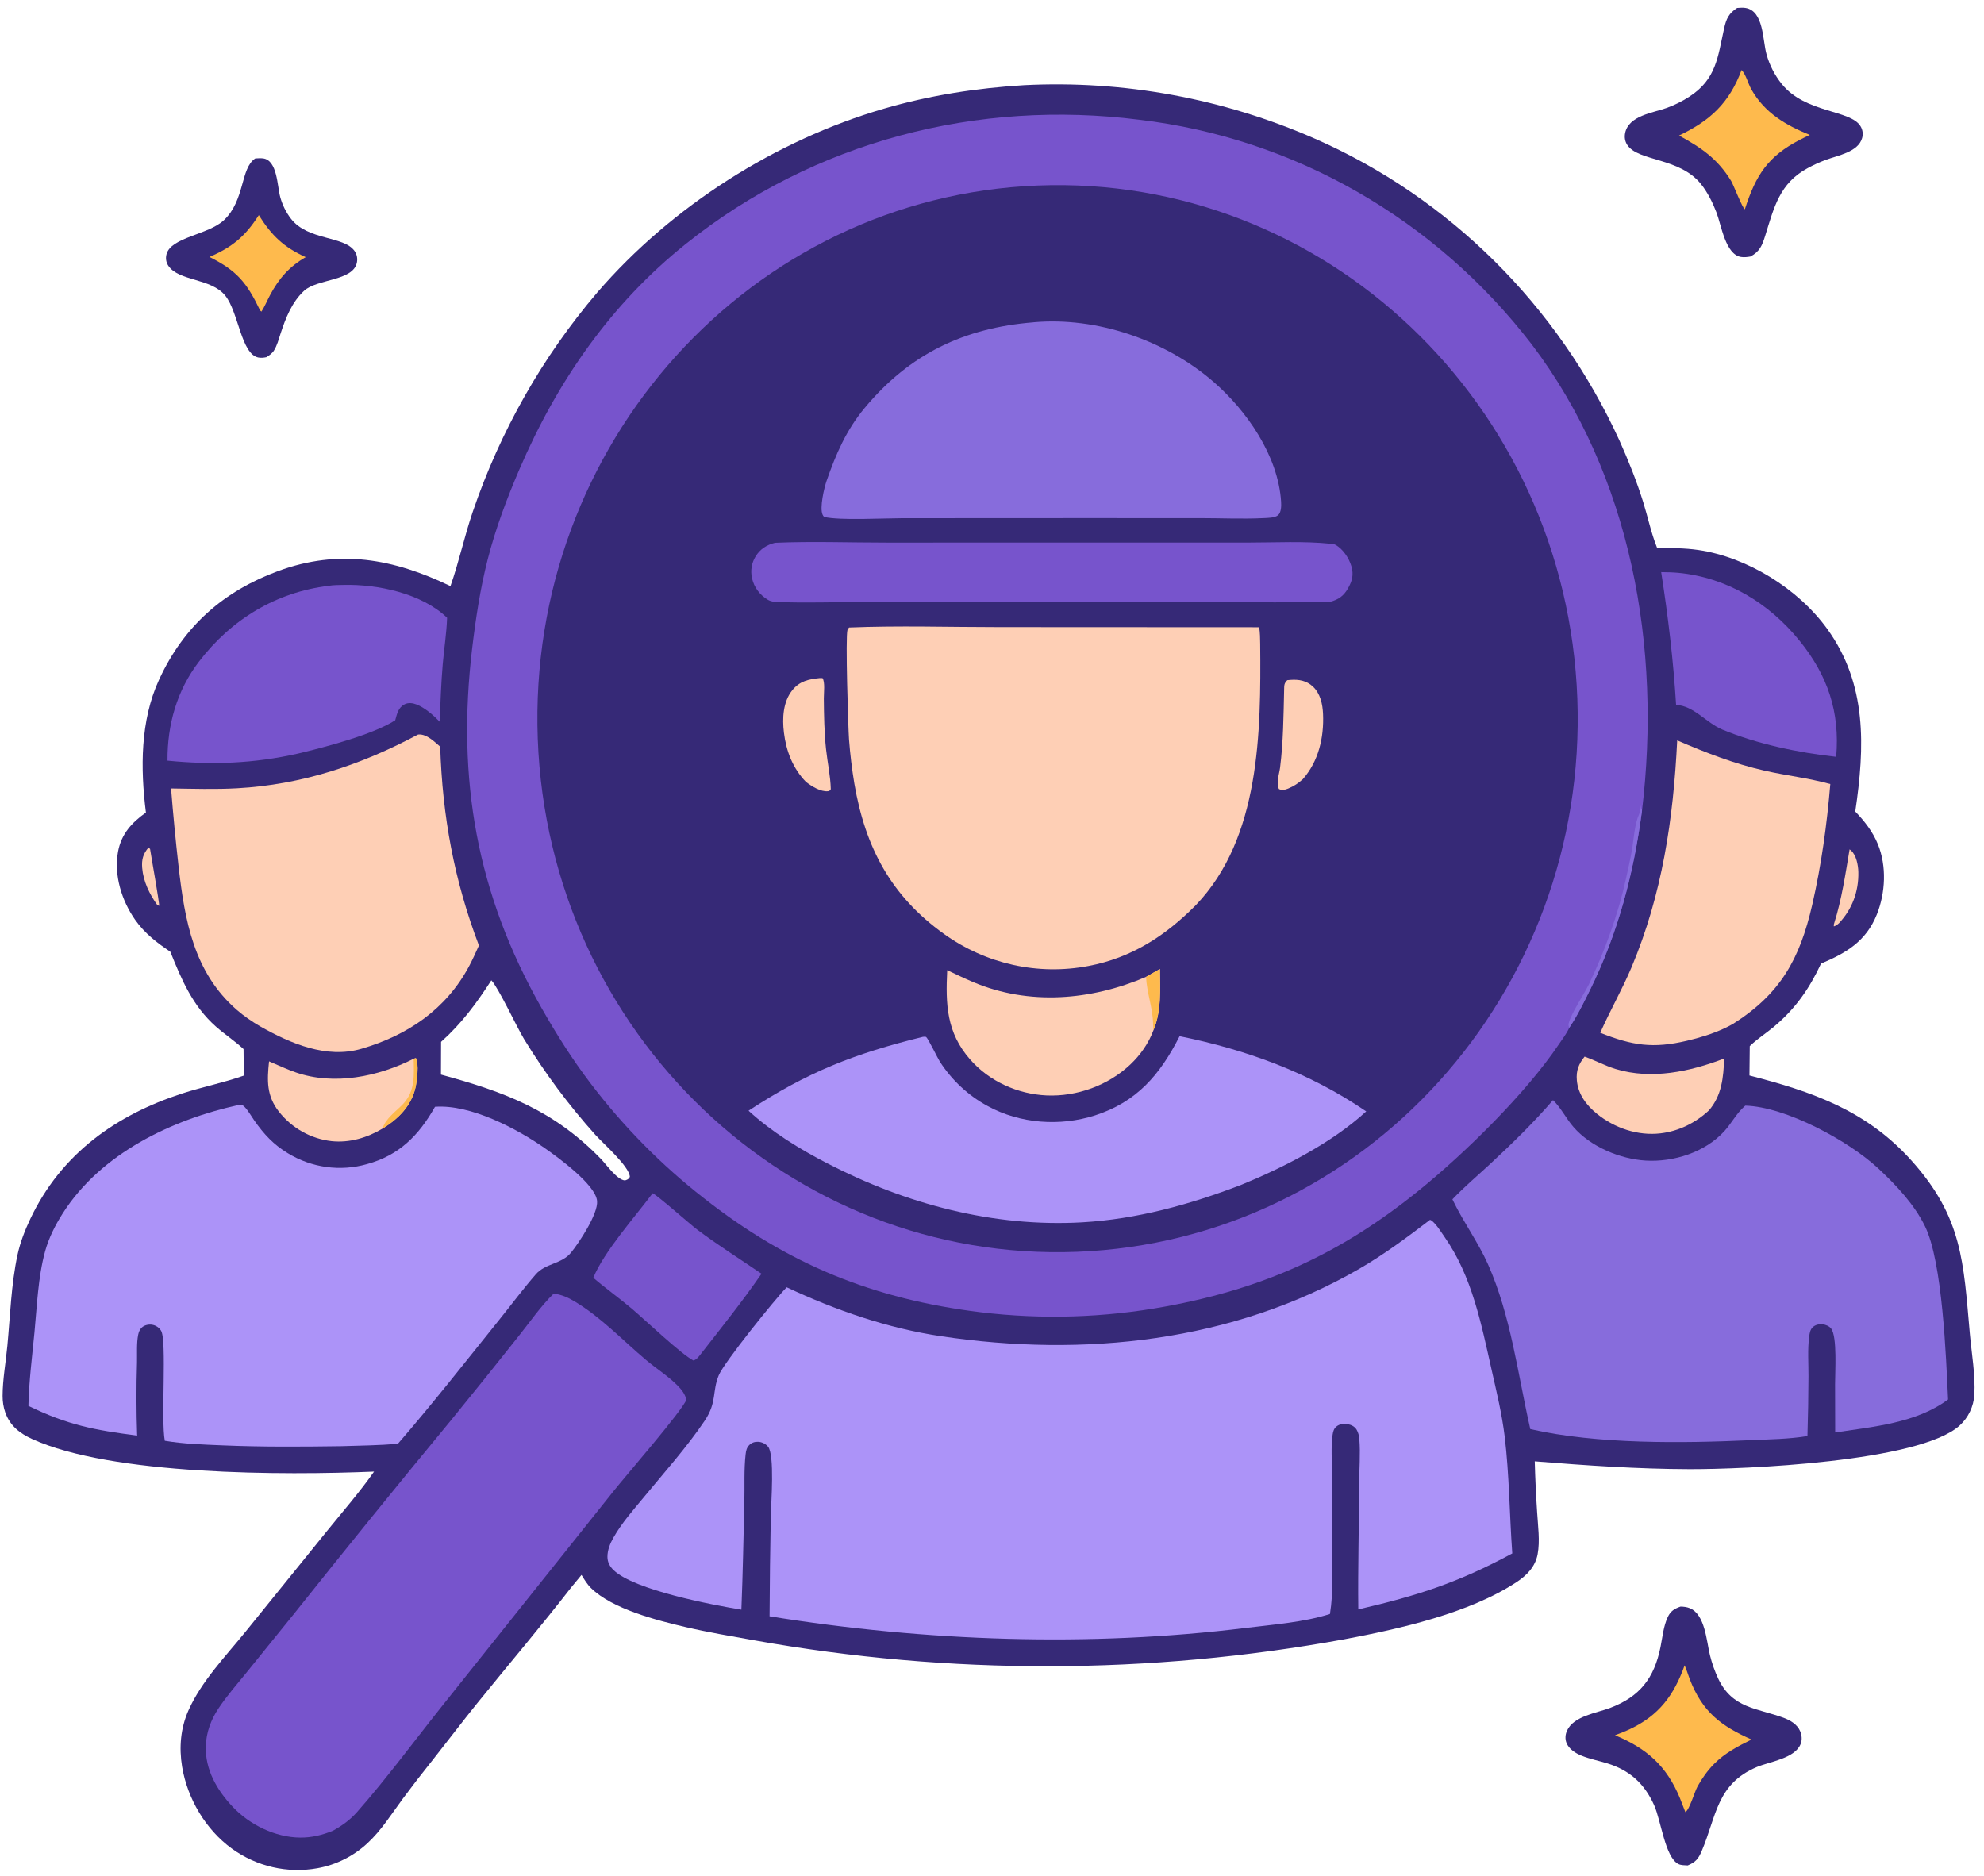 <svg width="165" height="156" viewBox="0 0 165 156" fill="none" xmlns="http://www.w3.org/2000/svg">
<g clip-path="url(#clip0_2061_2998)">
<path d="M85.18 7.084C93.463 6.667 101.731 8.189 109.356 11.535C120.522 16.438 129.54 25.382 134.693 36.663C135.44 38.328 136.123 40.044 136.667 41.791C137.045 43.004 137.311 44.3 137.778 45.476C137.791 45.506 137.803 45.537 137.815 45.567C138.957 45.583 140.11 45.576 141.242 45.742C145.283 46.335 149.525 48.938 151.956 52.298C155.29 56.907 155.089 62.114 154.294 67.494C155.067 68.3 155.751 69.17 156.178 70.222C156.915 72.037 156.808 74.256 156.085 76.061C155.19 78.293 153.526 79.265 151.448 80.139C150.474 82.234 149.307 83.899 147.539 85.382C146.903 85.916 146.199 86.361 145.594 86.933C145.568 86.957 145.544 86.982 145.519 87.006L145.494 89.447C150.694 90.79 155.203 92.331 158.967 96.52C163.22 101.255 163.291 104.975 163.822 110.92C163.967 112.545 164.293 114.376 164.199 115.991C164.137 116.981 163.695 117.906 162.97 118.562C159.597 121.603 144.983 122.201 140.505 122.188C136.205 122.176 131.922 121.881 127.638 121.536C127.675 122.942 127.74 124.346 127.834 125.749C127.899 126.868 128.086 128.163 127.876 129.268C127.674 130.328 126.956 131.036 126.1 131.598C122.159 134.181 116.398 135.469 111.814 136.334C95.59 139.295 78.987 139.326 62.752 136.427C60.84 136.084 58.92 135.764 57.027 135.323C54.626 134.763 50.916 133.816 49.147 132.072C48.826 131.756 48.596 131.369 48.361 130.985L47.502 132.025C44.966 135.29 42.302 138.426 39.704 141.636C38.421 143.222 37.185 144.857 35.919 146.458C35.091 147.489 34.283 148.537 33.495 149.601C32.573 150.852 31.689 152.262 30.547 153.308C29.382 154.382 27.946 155.099 26.403 155.375C23.906 155.828 21.335 155.236 19.266 153.731C17.114 152.17 15.582 149.59 15.144 146.93C14.881 145.335 15.017 143.727 15.675 142.246C16.755 139.815 18.798 137.714 20.451 135.669L27.172 127.359C28.495 125.724 29.9 124.115 31.109 122.391C23.642 122.705 9.297 122.71 2.656 119.672C1.645 119.209 0.831 118.58 0.439 117.474C0.283 117.031 0.215 116.565 0.216 116.095C0.219 114.723 0.485 113.294 0.613 111.926C0.845 109.453 0.933 106.791 1.455 104.367C1.678 103.331 2.07 102.324 2.521 101.372C5.095 95.941 9.665 92.723 15.163 90.939C16.851 90.392 18.606 90.049 20.276 89.457L20.255 87.251C19.537 86.579 18.69 86.028 17.95 85.373C16.033 83.677 15.106 81.5 14.166 79.154C13.043 78.399 12.035 77.632 11.241 76.501C10.125 74.912 9.456 72.787 9.818 70.826C10.091 69.348 10.975 68.4 12.135 67.579C11.674 63.906 11.66 59.941 13.224 56.539C15.284 52.056 18.609 49.16 23.135 47.493C28.189 45.632 32.735 46.471 37.463 48.747C38.174 46.728 38.62 44.603 39.316 42.569C41.601 35.858 45.12 29.66 49.683 24.311C55.879 17.136 64.536 11.652 73.514 9.038C77.352 7.921 81.203 7.328 85.18 7.084ZM40.863 81.53C39.599 83.479 38.41 85.101 36.682 86.649L36.672 89.373C41.972 90.81 46.087 92.34 50.053 96.466C50.487 96.935 51.338 98.135 51.98 98.177C52.216 98.088 52.247 98.095 52.382 97.881C52.343 96.999 50.135 95.081 49.508 94.378C47.298 91.915 45.314 89.249 43.58 86.413C42.94 85.357 41.471 82.172 40.863 81.53Z" fill="#362977"/>
<path d="M130.504 85.484C130.3 85.951 129.933 86.422 129.647 86.847C126.88 90.958 121.834 95.907 118.004 99.007C111.461 104.301 105.082 107.17 96.886 108.667C91.82 109.596 86.648 109.753 81.537 109.136C72.677 108.046 65.586 105.194 58.511 99.629C54.997 96.888 51.844 93.692 49.129 90.121C47.606 88.127 46.278 86.018 45.036 83.831C39.655 74.353 37.97 64.817 39.266 53.937C39.561 51.462 39.94 48.956 40.555 46.541C41.209 43.974 42.16 41.442 43.203 39.018C46.367 31.664 50.815 25.268 57.026 20.294C67.735 11.719 81.32 8.259 94.741 9.959C107.606 11.478 119.35 18.194 127.372 28.622C135.678 39.557 138.191 53.88 136.557 67.425C135.867 72.671 134.554 77.637 132.213 82.375C131.695 83.423 131.155 84.517 130.504 85.484Z" fill="#7754CC"/>
<path d="M130.504 85.483C130.468 85.355 130.423 85.272 130.453 85.137C130.634 84.323 131.779 82.628 132.189 81.766C133.469 79.08 134.583 76.014 135.221 73.099C135.393 72.312 135.574 71.525 135.713 70.731C135.878 69.795 135.925 68.588 136.312 67.727C136.415 67.497 136.437 67.291 136.46 67.041C136.463 67.004 136.466 66.966 136.469 66.929L136.494 67.287L136.542 67.246L136.556 67.425C135.867 72.671 134.554 77.637 132.213 82.375C131.695 83.422 131.155 84.517 130.504 85.483Z" fill="#876CDC"/>
<path d="M86.296 15.429C110.177 14.491 130.275 33.595 131.179 58.092C132.083 82.588 113.449 103.196 89.568 104.112C65.701 105.028 45.626 85.929 44.723 61.447C43.82 36.966 62.43 16.366 86.296 15.429Z" fill="#362977"/>
<path d="M70.613 52.191C74.752 52.022 78.942 52.158 83.088 52.158L104.722 52.169C104.791 52.628 104.8 53.085 104.804 53.549C104.87 60.902 104.809 69.684 99.452 75.279C96.9 77.853 94.085 79.668 90.52 80.338C86.332 81.139 82.007 80.181 78.514 77.68C74.126 74.538 71.967 70.519 71.052 65.17C70.851 63.957 70.703 62.734 70.609 61.506C70.542 60.566 70.297 52.923 70.484 52.379C70.509 52.307 70.57 52.253 70.613 52.191Z" fill="#FECFB5"/>
<path d="M85.925 26.808C85.943 26.805 85.96 26.802 85.979 26.8C91.212 26.341 96.892 28.276 100.892 31.729C103.666 34.123 106.305 37.898 106.543 41.734C106.564 42.065 106.563 42.621 106.282 42.855C106.014 43.077 105.409 43.075 105.071 43.092C103.337 43.177 101.565 43.093 99.828 43.092L89.121 43.091L75.012 43.098C73.42 43.102 69.885 43.298 68.544 42.996C68.471 42.916 68.46 42.914 68.408 42.798C68.153 42.228 68.544 40.564 68.742 39.995C69.523 37.748 70.388 35.758 71.914 33.924C75.666 29.414 80.207 27.271 85.925 26.808Z" fill="#876CDC"/>
<path d="M76.753 86.231C76.805 86.222 76.983 86.213 77.023 86.246C77.201 86.386 77.962 87.98 78.166 88.3C79.171 89.855 80.542 91.125 82.152 91.994C84.844 93.463 88.16 93.694 91.059 92.767C94.532 91.656 96.472 89.39 98.102 86.178C103.67 87.306 108.882 89.2 113.624 92.433C110.776 95.044 106.739 97.107 103.211 98.549C98.949 100.183 94.541 101.402 89.981 101.66C82.618 102.076 75.342 100.14 68.791 96.749C66.494 95.56 64.17 94.14 62.252 92.375C67.185 89.138 71.061 87.632 76.753 86.231Z" fill="#AC93F8"/>
<path d="M64.461 45.144C67.524 45.012 70.645 45.129 73.714 45.129L91.728 45.127L103.838 45.126C106.097 45.126 108.431 44.993 110.675 45.226C110.815 45.24 110.945 45.245 111.071 45.316C111.681 45.656 112.189 46.416 112.386 47.086C112.596 47.798 112.458 48.321 112.1 48.946C111.743 49.569 111.316 49.863 110.641 50.049C107.544 50.137 104.433 50.079 101.335 50.077L85.138 50.07L71.653 50.072C69.327 50.074 66.967 50.159 64.643 50.068C64.361 50.057 64.102 50.029 63.852 49.879C63.196 49.486 62.713 48.857 62.542 48.092C62.399 47.47 62.507 46.815 62.84 46.276C63.221 45.658 63.78 45.307 64.461 45.144Z" fill="#7754CC"/>
<path d="M95.312 81.245L96.463 80.589C96.48 82.286 96.6 84.101 95.922 85.695C95.523 86.774 94.839 87.739 94.017 88.521C92.174 90.273 89.541 91.219 87.037 91.105C84.641 90.996 82.273 89.942 80.666 88.099C78.721 85.867 78.635 83.542 78.775 80.687C79.487 81.026 80.201 81.368 80.927 81.675C85.576 83.646 90.75 83.201 95.312 81.245Z" fill="#FECFB5"/>
<path d="M95.312 81.245L96.463 80.589C96.48 82.286 96.6 84.101 95.922 85.695C95.913 85.504 95.899 85.312 95.895 85.12C95.867 83.815 95.374 82.569 95.312 81.245Z" fill="#FEBA4D"/>
<path d="M68.175 56.394H68.4C68.631 56.713 68.51 57.648 68.513 58.088C68.525 59.497 68.548 60.91 68.698 62.312C68.816 63.416 69.064 64.528 69.093 65.637C69.005 65.741 69.003 65.791 68.857 65.805C68.24 65.863 67.514 65.397 67.036 65.038C65.943 63.916 65.383 62.485 65.194 60.924C65.051 59.742 65.116 58.378 65.882 57.417C66.502 56.64 67.258 56.488 68.175 56.394Z" fill="#FECFB5"/>
<path d="M107.057 56.569C107.143 56.56 107.229 56.552 107.315 56.546C108.016 56.495 108.657 56.6 109.192 57.105C109.809 57.686 109.996 58.56 110.031 59.385C110.116 61.347 109.655 63.322 108.353 64.799C107.995 65.132 107.583 65.397 107.135 65.582C106.871 65.691 106.641 65.752 106.37 65.629C106.1 65.197 106.395 64.335 106.457 63.842C106.728 61.689 106.742 59.542 106.794 57.377C106.803 56.992 106.787 56.832 107.057 56.569Z" fill="#FECFB5"/>
<path d="M118.927 101.451C118.997 101.479 119.027 101.486 119.093 101.54C119.492 101.875 119.831 102.438 120.132 102.87C122.427 106.16 123.182 110.076 124.054 113.944C124.466 115.773 124.913 117.608 125.138 119.473C125.524 122.681 125.536 125.97 125.769 129.196C121.279 131.619 117.92 132.705 112.962 133.851C112.92 130.408 113.024 126.947 113.033 123.502C113.037 122.243 113.151 120.91 113.048 119.662C113.026 119.397 112.956 119.124 112.818 118.896C112.658 118.634 112.378 118.5 112.09 118.446C111.769 118.386 111.399 118.425 111.139 118.644C110.927 118.823 110.866 119.058 110.827 119.324C110.677 120.361 110.777 121.531 110.778 122.585L110.784 129.35C110.785 130.914 110.868 132.572 110.621 134.119C110.615 134.157 110.608 134.195 110.602 134.233C108.414 134.927 105.918 135.106 103.645 135.388C90.577 137.004 76.996 136.517 64.001 134.425C64.015 131.634 64.05 128.844 64.104 126.054C64.124 125.022 64.441 120.976 63.87 120.31C63.672 120.079 63.371 119.932 63.072 119.912C62.789 119.894 62.513 119.976 62.309 120.185C62.096 120.404 62.044 120.651 62.01 120.947C61.862 122.238 61.937 123.616 61.905 124.921C61.831 127.907 61.778 130.889 61.657 133.874C59.257 133.482 52.772 132.251 51.032 130.587C50.718 130.286 50.52 129.931 50.518 129.482C50.516 128.903 50.744 128.362 51.023 127.87C51.712 126.656 52.675 125.574 53.558 124.504C55.235 122.47 57.14 120.342 58.608 118.156C59.645 116.612 59.211 115.735 59.779 114.373C60.228 113.296 64.45 108.051 65.423 107.061C69.519 108.981 73.822 110.469 78.292 111.135C90.118 112.899 102.495 111.62 113.038 105.528C115.1 104.336 117.033 102.901 118.927 101.451Z" fill="#AC93F8"/>
<path d="M19.829 91.902C20.039 91.865 20.168 91.885 20.319 92.036C20.629 92.345 20.889 92.819 21.144 93.183C21.944 94.324 22.737 95.183 23.922 95.902C25.909 97.122 28.297 97.453 30.528 96.815C33.198 96.08 34.825 94.441 36.178 92.049C39.122 91.832 42.956 93.847 45.319 95.497C46.407 96.257 49.545 98.533 49.657 99.891C49.745 100.96 48.155 103.362 47.492 104.175C46.703 105.141 45.367 105.056 44.562 105.981C43.506 107.195 42.53 108.507 41.52 109.763C38.745 113.212 35.988 116.737 33.09 120.078C31.528 120.209 29.952 120.228 28.385 120.276C25.087 120.323 21.798 120.347 18.5 120.207C16.897 120.14 15.292 120.093 13.706 119.826C13.37 118.097 13.892 111.464 13.393 110.669C13.223 110.399 12.957 110.225 12.649 110.174C12.359 110.125 12.006 110.205 11.787 110.413C11.623 110.57 11.533 110.796 11.49 111.017C11.351 111.727 11.41 112.581 11.394 113.309C11.331 115.338 11.334 117.367 11.405 119.395C7.866 118.936 5.641 118.523 2.363 116.924C2.406 114.912 2.67 112.85 2.863 110.845C3.075 108.635 3.162 106.212 3.75 104.074C4.056 102.957 4.597 101.889 5.213 100.92C8.4 95.907 14.311 93.117 19.829 91.902Z" fill="#AC93F8"/>
<path d="M129.155 91.497C129.812 92.121 130.246 93.023 130.847 93.719C132.277 95.377 134.748 96.399 136.873 96.524C139.181 96.659 141.797 95.843 143.406 94.077C143.999 93.425 144.415 92.599 145.077 92.016C145.101 91.994 145.126 91.975 145.15 91.954C148.518 92.047 153.753 94.879 156.231 97.199C157.694 98.569 159.201 100.158 160.093 101.986C161.555 104.986 161.842 112.836 162.012 116.391C159.372 118.361 155.772 118.659 152.623 119.135L152.614 115.123C152.61 114.154 152.807 111.157 152.283 110.489C152.123 110.284 151.824 110.167 151.577 110.139C151.276 110.105 150.941 110.182 150.726 110.412C150.532 110.618 150.497 110.898 150.461 111.169C150.32 112.222 150.407 113.386 150.403 114.452C150.397 116.113 150.368 117.774 150.317 119.434C148.792 119.688 147.181 119.703 145.637 119.774C139.931 120.036 132.826 120.125 127.267 118.855C126.232 114.308 125.654 109.429 123.749 105.15C122.926 103.302 121.734 101.692 120.858 99.885L120.791 99.744C121.783 98.703 122.896 97.763 123.949 96.786C125.767 95.099 127.529 93.381 129.155 91.497Z" fill="#876CDC"/>
<path d="M46.054 107.582C46.741 107.682 47.262 107.916 47.851 108.274C50.017 109.587 51.793 111.477 53.727 113.107C54.584 113.829 55.58 114.45 56.365 115.249C56.699 115.588 56.966 115.936 57.086 116.407C56.734 117.342 52.037 122.741 51.021 124.021L36.91 141.708C34.518 144.699 32.216 147.844 29.689 150.711C29.12 151.356 28.45 151.833 27.71 152.246C26.822 152.617 25.923 152.836 24.96 152.828C22.892 152.81 20.759 151.764 19.336 150.252C18.047 148.883 17.056 147.183 17.116 145.229C17.15 144.094 17.534 143.052 18.149 142.119C18.855 141.046 19.726 140.06 20.532 139.065L24.372 134.318C28.698 128.884 33.071 123.491 37.493 118.139C39.387 115.818 41.264 113.483 43.124 111.134C44.059 109.965 44.984 108.612 46.054 107.582Z" fill="#7754CC"/>
<path d="M34.755 61.095C34.781 61.092 34.806 61.087 34.832 61.085C35.505 61.052 36.125 61.689 36.609 62.097C36.791 67.886 37.775 73.233 39.831 78.635C39.575 79.198 39.323 79.769 39.033 80.316C37.098 83.964 33.886 86.104 30.063 87.224C27.157 88.075 24.168 86.792 21.632 85.358C20.943 84.955 20.293 84.513 19.688 83.985C16.111 80.863 15.366 76.57 14.848 72.028C14.605 69.881 14.398 67.73 14.227 65.576C16.054 65.601 17.893 65.663 19.719 65.561C25.101 65.262 30.001 63.63 34.755 61.095Z" fill="#FECFB5"/>
<path d="M139.485 61.578C141.881 62.607 144.223 63.522 146.768 64.099C148.58 64.509 150.422 64.713 152.218 65.208C151.932 68.608 151.478 71.92 150.717 75.243C149.677 79.782 148.057 82.664 144.131 85.153C143.88 85.294 143.624 85.426 143.363 85.547C142.378 85.998 141.344 86.311 140.294 86.558C137.46 87.227 135.76 86.954 133.085 85.896C133.897 84.055 134.902 82.312 135.686 80.451C138.239 74.385 139.163 68.135 139.485 61.578Z" fill="#FECFB5"/>
<path d="M27.34 48.72C27.735 48.65 28.181 48.659 28.582 48.648C31.381 48.575 35.082 49.349 37.182 51.379C37.141 52.652 36.932 53.95 36.822 55.221C36.684 56.815 36.635 58.422 36.562 60.02C36.051 59.488 35.334 58.862 34.65 58.593C34.333 58.468 33.952 58.414 33.638 58.581C33.111 58.86 33.02 59.368 32.868 59.906C30.988 61.107 27.008 62.145 24.779 62.675C21.133 63.501 17.645 63.632 13.93 63.262C13.911 60.264 14.713 57.428 16.532 55.045C19.252 51.485 22.976 49.253 27.34 48.72Z" fill="#7754CC"/>
<path d="M138.153 47.583C138.624 47.587 139.097 47.596 139.566 47.64C143.584 48.022 147.098 50.128 149.658 53.286C151.997 56.172 153.028 59.201 152.706 62.944C149.596 62.606 146.153 61.887 143.248 60.682C141.892 60.119 140.867 58.69 139.393 58.627C139.163 54.903 138.728 51.266 138.153 47.583Z" fill="#7754CC"/>
<path d="M54.277 99.24C54.7 99.432 57.354 101.79 57.983 102.264C59.711 103.566 61.548 104.715 63.332 105.935C61.719 108.272 59.93 110.498 58.188 112.734C58.026 112.926 57.918 113.069 57.676 113.154C56.705 112.679 53.607 109.738 52.543 108.839C51.496 107.954 50.378 107.161 49.34 106.27C50.269 104.04 52.77 101.257 54.277 99.24Z" fill="#7754CC"/>
<path d="M34.402 88.055L34.586 88C34.861 88.46 34.677 89.93 34.552 90.462C34.187 92.015 33.109 93.06 31.827 93.856C30.535 94.629 29.073 95.063 27.572 94.907C25.856 94.713 24.285 93.833 23.198 92.457C22.157 91.134 22.21 89.856 22.376 88.271C23.115 88.586 23.851 88.932 24.609 89.194C27.795 90.295 31.449 89.548 34.402 88.055Z" fill="#FECFB5"/>
<path d="M34.402 88.055L34.586 88C34.861 88.46 34.677 89.93 34.552 90.462C34.187 92.015 33.108 93.06 31.827 93.856C32.023 93.035 33.023 92.368 33.567 91.767C34.53 90.707 34.434 89.389 34.402 88.055Z" fill="#FEBA4D"/>
<path d="M131.784 87.877C132.661 88.185 133.476 88.638 134.374 88.91C137.353 89.814 140.549 89.125 143.389 88.037C143.336 89.616 143.184 91.138 142.119 92.354C141.003 93.39 139.616 94.077 138.115 94.257C136.223 94.485 134.274 93.826 132.792 92.62C131.935 91.922 131.24 91.01 131.139 89.855C131.067 89.04 131.29 88.492 131.784 87.877Z" fill="#FECFB5"/>
<path d="M153.821 70.64C153.864 70.67 153.906 70.703 153.946 70.738C154.382 71.121 154.538 71.967 154.55 72.525C154.586 74.143 154.035 75.62 152.94 76.78C152.797 76.906 152.696 76.99 152.514 77.049C152.502 76.877 152.49 76.941 152.539 76.79C153.165 74.819 153.477 72.682 153.821 70.64Z" fill="#FECFB5"/>
<path d="M12.358 70.478L12.482 70.613C12.56 71.166 13.281 75.143 13.233 75.338L13.064 75.243C12.432 74.366 11.912 73.288 11.825 72.186C11.768 71.474 11.903 71.013 12.358 70.478Z" fill="#FECFB5"/>
<path d="M139.76 133.617C140.027 133.622 140.288 133.651 140.539 133.754C141.807 134.274 141.921 136.489 142.209 137.662C142.376 138.336 142.607 138.992 142.9 139.619C144.08 142.095 146.118 142.052 148.331 142.865C148.879 143.067 149.464 143.403 149.708 143.976C149.852 144.316 149.889 144.697 149.751 145.045C149.272 146.253 147.165 146.513 146.104 146.961C142.762 148.374 142.757 151.035 141.529 153.932C141.246 154.599 141.013 154.877 140.356 155.144C140.122 155.128 139.8 155.136 139.587 155.028C138.476 154.469 138.147 151.433 137.568 150.137C136.762 148.336 135.526 147.227 133.673 146.657C132.969 146.44 132.23 146.299 131.544 146.023C131.044 145.822 130.481 145.481 130.273 144.944C130.147 144.617 130.177 144.256 130.319 143.94C130.864 142.719 132.797 142.466 133.893 142.051C136.359 141.116 137.569 139.596 138.097 136.98C138.264 136.157 138.339 135.257 138.698 134.492C138.935 133.984 139.256 133.795 139.76 133.617Z" fill="#362977"/>
<path d="M140.101 138.506C140.271 138.867 140.383 139.275 140.527 139.649C141.583 142.376 143.1 143.531 145.668 144.674C144.528 145.234 143.448 145.795 142.54 146.715C142.003 147.26 141.55 147.899 141.177 148.571C140.924 149.028 140.521 150.491 140.163 150.71C140.018 150.321 139.867 149.934 139.712 149.549C138.594 146.843 136.932 145.405 134.315 144.317C134.734 144.157 135.155 143.997 135.561 143.804C137.961 142.667 139.21 141.01 140.101 138.506Z" fill="#FEBA4D"/>
<path d="M144.469 0.662C144.692 0.649 144.928 0.625 145.15 0.659C146.701 0.895 146.578 3.355 146.917 4.531C147.167 5.425 147.594 6.257 148.171 6.974C150.136 9.428 153.884 9.113 154.727 10.493C154.911 10.787 154.96 11.149 154.863 11.484C154.535 12.653 152.814 12.932 151.847 13.295C151.325 13.489 150.817 13.721 150.327 13.988C148 15.246 147.544 17.224 146.806 19.599C146.55 20.422 146.346 20.923 145.579 21.334C145.323 21.378 145.056 21.411 144.796 21.371C143.495 21.171 143.156 18.723 142.75 17.668C142.434 16.847 142.013 15.997 141.464 15.311C139.673 13.072 136.212 13.441 135.319 12.034C135.134 11.742 135.087 11.4 135.156 11.061C135.453 9.613 137.478 9.386 138.591 8.984C139.257 8.746 139.895 8.43 140.492 8.043C142.742 6.585 142.858 4.745 143.386 2.363C143.565 1.556 143.781 1.107 144.469 0.662Z" fill="#362977"/>
<path d="M144.838 5.825C145.203 6.197 145.381 6.957 145.651 7.433C146.763 9.399 148.518 10.411 150.514 11.223C150.232 11.352 149.954 11.488 149.679 11.631C147.03 13.001 146.025 14.558 145.113 17.398C144.944 17.4 144.157 15.357 143.977 15.06C142.841 13.195 141.493 12.293 139.639 11.272C142.226 10.035 143.802 8.589 144.838 5.825Z" fill="#FEBA4D"/>
<path d="M21.23 13.176C21.441 13.165 21.663 13.147 21.872 13.172C23.076 13.316 23.055 15.503 23.31 16.407C23.49 17.055 23.791 17.661 24.197 18.191C25.611 20.019 28.589 19.602 29.486 20.875C29.685 21.157 29.749 21.497 29.681 21.837C29.373 23.386 26.368 23.183 25.287 24.186C24.268 25.131 23.756 26.455 23.329 27.757C23.176 28.223 23.043 28.74 22.782 29.155C22.625 29.403 22.393 29.552 22.154 29.706C21.941 29.752 21.713 29.775 21.497 29.736C20.056 29.47 19.849 25.996 18.743 24.598C17.574 23.12 14.851 23.406 13.99 22.088C13.807 21.807 13.763 21.472 13.847 21.148C14.215 19.721 17.33 19.533 18.626 18.308C20.388 16.643 19.981 13.989 21.23 13.176Z" fill="#362977"/>
<path d="M21.524 17.89C22.59 19.596 23.605 20.563 25.424 21.385C24.068 22.171 23.208 23.14 22.459 24.541C22.218 24.993 22.018 25.484 21.744 25.914L21.636 25.828C20.521 23.488 19.69 22.507 17.419 21.37C19.309 20.559 20.401 19.657 21.524 17.89Z" fill="#FEBA4D"/>
</g>
<defs>
<clipPath id="clip0_2061_2998">
<rect width="165" height="156" fill="white"/>
</clipPath>
</defs>
</svg>
